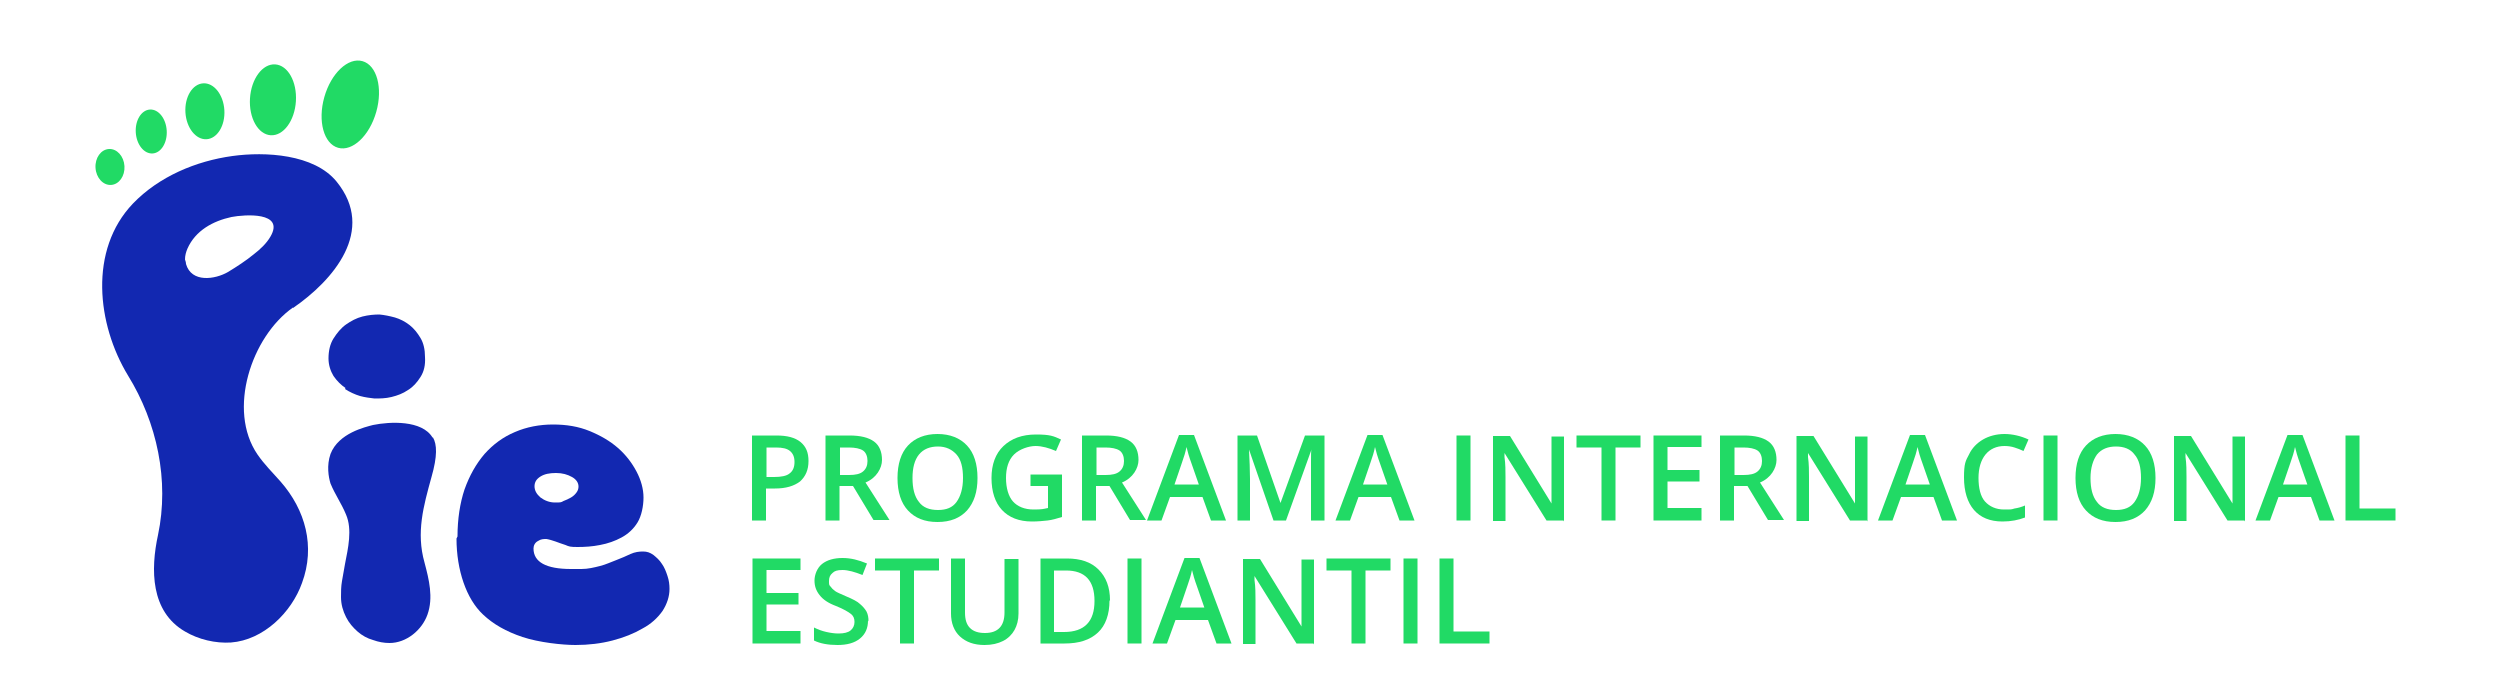<svg xmlns="http://www.w3.org/2000/svg" id="Layer_1" data-name="Layer 1" viewBox="0 0 500 139.7"><defs><style>      .cls-1 {        fill: #1228b1;      }      .cls-1, .cls-2 {        stroke-width: 0px;      }      .cls-2 {        fill: #21da65;      }    </style></defs><g><path class="cls-1" d="M91.5,107.3c0-3.5.5-6.7,1.4-9.4,1-2.8,2.3-5.1,4-7.1,1.7-1.9,3.7-3.4,6.1-4.4,2.3-1,4.9-1.5,7.6-1.5s5.1.4,7.3,1.3c2.2.9,4.1,2,5.7,3.4,1.6,1.4,2.8,3,3.7,4.7.9,1.7,1.4,3.5,1.4,5.2s-.4,3.7-1.2,5c-.8,1.3-1.9,2.3-3.2,3-1.3.7-2.7,1.2-4.3,1.5-1.5.3-3,.4-4.5.4s-1.7-.1-2.4-.4c-.7-.2-1.4-.5-2-.7-.6-.2-1.2-.4-1.8-.5-.6,0-1.1,0-1.7.4-.6.3-.9.9-.9,1.5,0,2.7,2.5,4.1,7.5,4.1s.7,0,1.1,0c.5,0,.8,0,1,0,1.3,0,2.5-.3,3.7-.6s2.2-.8,3.3-1.2c1-.4,2-.8,2.8-1.2.9-.4,1.7-.5,2.5-.5s1.4.2,2.1.7c.6.5,1.2,1,1.7,1.8.5.7.8,1.5,1.1,2.4.3.9.4,1.7.4,2.6,0,1.5-.5,3-1.4,4.4-1,1.4-2.3,2.6-4,3.5-1.7,1-3.7,1.8-6,2.4-2.3.6-4.8.9-7.4.9s-7.3-.5-10.6-1.6c-3.3-1.1-5.9-2.6-7.9-4.5-1.7-1.6-3-3.8-3.9-6.4-.9-2.6-1.4-5.6-1.4-8.8ZM106.9,97.2c0,.9.4,1.6,1.2,2.3.8.6,1.8,1,2.9,1s1.2,0,1.7-.3c.5-.2,1-.4,1.5-.7.5-.3.8-.6,1.1-1,.3-.4.4-.8.4-1.2,0-.7-.4-1.4-1.3-1.9-.9-.5-1.9-.8-3.2-.8s-2.3.2-3.1.7c-.8.5-1.2,1.1-1.2,2Z"></path><g><ellipse class="cls-2" cx="70" cy="21" rx="9" ry="5.4" transform="translate(30.9 82.6) rotate(-74.3)"></ellipse><ellipse class="cls-2" cx="54.6" cy="20" rx="7.1" ry="4.6" transform="translate(31.2 73.2) rotate(-86.4)"></ellipse><ellipse class="cls-2" cx="41" cy="22.2" rx="3.9" ry="5.6" transform="translate(-1.3 2.6) rotate(-3.5)"></ellipse><ellipse class="cls-2" cx="30.3" cy="26.3" rx="3.1" ry="4.4" transform="translate(-1.6 1.9) rotate(-3.5)"></ellipse><ellipse class="cls-2" cx="22" cy="33.4" rx="2.9" ry="3.6" transform="translate(-2 1.4) rotate(-3.5)"></ellipse></g><path class="cls-1" d="M58.6,61.6c8-5.5,16.7-15.5,8.7-25.3-4.5-5.5-14.3-6-20.8-5.1-7.3,1-14.7,4.1-19.9,9.5-8.9,9.3-7.2,24.2-1,34.4,5.8,9.4,8.3,21,6,31.9-1.5,6.9-1.5,15.3,5.4,19.3,2.7,1.6,6.1,2.4,9.2,2.2,6.5-.5,12.1-6,14.2-11.9,2.7-7.3.7-14.6-4.3-20.3-1.6-1.8-3.3-3.5-4.6-5.4-6.1-8.9-1.2-23.6,7.1-29.4ZM54.1,47.3c-.8,1.4-2.1,2.6-3.4,3.6-1.6,1.3-3.3,2.4-5.1,3.5-2.6,1.5-7.3,2.2-8.4-1.6,0-.3-.1-.6-.2-.9,0-.8.2-1.5.5-2.2,1.6-3.6,5.1-5.5,8.8-6.3,2.6-.5,10.7-1.1,7.8,3.9Z"></path><g><path class="cls-1" d="M69,77.8c.9.6,2,1.1,3,1.4,1.1.3,2.1.4,2.9.5,1,0,2.2,0,3.4-.3,1.2-.3,2.3-.7,3.3-1.4,1-.6,1.8-1.5,2.5-2.6.7-1.1,1-2.4.9-4,0-1.5-.3-2.8-.9-3.8-.6-1-1.3-1.9-2.2-2.6-.9-.7-1.9-1.2-2.9-1.5-1.1-.3-2.1-.5-3.1-.6-1.1,0-2.2.1-3.4.4s-2.3.9-3.3,1.6c-1,.7-1.8,1.7-2.5,2.8-.7,1.1-1,2.5-1,4,0,1.3.4,2.5,1,3.5.7,1,1.5,1.8,2.4,2.4Z"></path><path class="cls-1" d="M86.5,87.5c-2.1-3.5-8.5-3.2-11.9-2.5-1.5.4-6.9,1.6-8.5,5.8-.8,2.3-.4,4.6,0,5.9.9,2.2,2.2,4,3.1,6.2,1.3,3,.4,6.8-.2,9.9-.2,1.1-.4,2.3-.6,3.4-.2,1.1-.2,2.2-.2,3.2,0,1.5.4,2.8,1,4,.6,1.2,1.4,2.1,2.3,2.9.9.8,2,1.4,3.1,1.7,1.1.4,2.2.6,3.3.6,3.4,0,6.5-2.6,7.6-5.7,1.2-3.4.3-7-.6-10.4-1.7-6-.2-11.3,1.4-17.1,1.2-4.2,1.1-6.5.3-7.9Z"></path></g></g><g><path class="cls-2" d="M161.7,92.2c0,1.8-.6,3.1-1.7,4.1-1.2.9-2.8,1.4-5,1.4h-1.8v6.4h-2.8v-17h4.9c2.1,0,3.7.4,4.8,1.3,1.1.9,1.6,2.1,1.6,3.8ZM153.3,95.4h1.5c1.4,0,2.5-.2,3.1-.7.7-.5,1-1.3,1-2.3s-.3-1.7-.9-2.2c-.6-.5-1.5-.7-2.8-.7h-1.9v6Z"></path><path class="cls-2" d="M167.9,97.3v6.8h-2.8v-17h4.8c2.2,0,3.8.4,4.9,1.2,1.1.8,1.6,2.1,1.6,3.7s-1.1,3.6-3.3,4.5l4.8,7.5h-3.2l-4.1-6.8h-2.7ZM167.9,95h1.9c1.3,0,2.2-.2,2.8-.7s.9-1.2.9-2.1-.3-1.7-.9-2.1c-.6-.4-1.6-.6-2.8-.6h-1.8v5.6Z"></path><path class="cls-2" d="M195.5,95.6c0,2.8-.7,4.9-2.1,6.5-1.4,1.5-3.3,2.3-5.9,2.3s-4.5-.8-5.9-2.3-2.1-3.7-2.1-6.5.7-5,2.1-6.5c1.4-1.5,3.4-2.3,5.9-2.3s4.5.8,5.9,2.3c1.4,1.5,2.1,3.7,2.1,6.5ZM182.5,95.6c0,2.1.4,3.7,1.3,4.8.8,1.1,2.1,1.6,3.8,1.6s2.9-.5,3.7-1.6c.8-1.1,1.3-2.7,1.3-4.8s-.4-3.7-1.3-4.7-2.1-1.6-3.7-1.6-2.9.5-3.8,1.6-1.3,2.7-1.3,4.7Z"></path><path class="cls-2" d="M206.1,94.9h6.3v8.5c-1,.3-2,.6-2.9.7-.9.1-2,.2-3.1.2-2.6,0-4.6-.8-6-2.3-1.4-1.5-2.1-3.7-2.1-6.4s.8-4.9,2.4-6.4c1.6-1.5,3.7-2.3,6.5-2.3s3.5.3,5,1l-1,2.3c-1.4-.6-2.8-1-4.1-1s-3.2.6-4.3,1.7c-1.1,1.1-1.6,2.7-1.6,4.7s.5,3.7,1.4,4.7,2.3,1.6,4.1,1.6,1.9-.1,2.9-.3v-4.4h-3.5v-2.4Z"></path><path class="cls-2" d="M219.2,97.3v6.8h-2.8v-17h4.8c2.2,0,3.8.4,4.9,1.2,1.1.8,1.6,2.1,1.6,3.7s-1.1,3.6-3.3,4.5l4.8,7.5h-3.2l-4.1-6.8h-2.7ZM219.2,95h1.9c1.3,0,2.2-.2,2.8-.7s.9-1.2.9-2.1-.3-1.7-.9-2.1c-.6-.4-1.6-.6-2.8-.6h-1.8v5.6Z"></path><path class="cls-2" d="M242.2,104.1l-1.7-4.7h-6.5l-1.7,4.7h-2.9l6.4-17.1h3l6.4,17.1h-3ZM239.8,97l-1.6-4.6c-.1-.3-.3-.8-.5-1.5-.2-.7-.3-1.2-.4-1.5-.2,1-.5,2-.9,3.1l-1.5,4.4h5Z"></path><path class="cls-2" d="M254.7,104.1l-4.9-14.2h0c.1,2.1.2,4.1.2,5.9v8.3h-2.5v-17h3.9l4.7,13.5h0l4.9-13.5h3.9v17h-2.7v-8.4c0-.8,0-1.9,0-3.3,0-1.4,0-2.2.1-2.5h0l-5.1,14.2h-2.5Z"></path><path class="cls-2" d="M279.9,104.1l-1.7-4.7h-6.5l-1.7,4.7h-2.9l6.4-17.1h3l6.4,17.1h-3ZM277.5,97l-1.6-4.6c-.1-.3-.3-.8-.5-1.5-.2-.7-.3-1.2-.4-1.5-.2,1-.5,2-.9,3.1l-1.5,4.4h5Z"></path><path class="cls-2" d="M291.3,104.1v-17h2.8v17h-2.8Z"></path><path class="cls-2" d="M312.7,104.1h-3.4l-8.4-13.5h0v.8c.2,1.4.2,2.8.2,4v8.8h-2.5v-17h3.4l8.3,13.5h0c0-.2,0-.8,0-1.9,0-1.1,0-2,0-2.6v-8.9h2.5v17Z"></path><path class="cls-2" d="M323.1,104.1h-2.8v-14.6h-5v-2.4h12.8v2.4h-5v14.6Z"></path><path class="cls-2" d="M340.3,104.1h-9.6v-17h9.6v2.3h-6.8v4.6h6.4v2.3h-6.4v5.3h6.8v2.4Z"></path><path class="cls-2" d="M346.8,97.3v6.8h-2.8v-17h4.8c2.2,0,3.8.4,4.9,1.2,1.1.8,1.6,2.1,1.6,3.7s-1.1,3.6-3.3,4.5l4.8,7.5h-3.2l-4.1-6.8h-2.7ZM346.8,95h1.9c1.3,0,2.2-.2,2.8-.7.6-.5.9-1.2.9-2.1s-.3-1.7-.9-2.1c-.6-.4-1.6-.6-2.8-.6h-1.8v5.6Z"></path><path class="cls-2" d="M373.4,104.1h-3.4l-8.4-13.5h0v.8c.2,1.4.2,2.8.2,4v8.8h-2.5v-17h3.4l8.3,13.5h0c0-.2,0-.8,0-1.9,0-1.1,0-2,0-2.6v-8.9h2.5v17Z"></path><path class="cls-2" d="M388.4,104.1l-1.7-4.7h-6.5l-1.7,4.7h-2.9l6.4-17.1h3l6.4,17.1h-3ZM386,97l-1.6-4.6c-.1-.3-.3-.8-.5-1.5-.2-.7-.3-1.2-.4-1.5-.2,1-.5,2-.9,3.1l-1.5,4.4h5Z"></path><path class="cls-2" d="M400.9,89.2c-1.6,0-2.9.6-3.8,1.7s-1.4,2.7-1.4,4.7.4,3.7,1.3,4.7,2.2,1.6,3.8,1.6,1.4,0,2.1-.2c.7-.1,1.4-.3,2.1-.6v2.4c-1.3.5-2.8.8-4.5.8-2.5,0-4.4-.8-5.7-2.3-1.3-1.5-2-3.7-2-6.5s.3-3.3,1-4.6c.6-1.3,1.6-2.3,2.8-3,1.2-.7,2.7-1.1,4.3-1.1s3.3.4,4.8,1.1l-1,2.3c-.6-.3-1.2-.5-1.8-.7s-1.3-.3-2-.3Z"></path><path class="cls-2" d="M408.7,104.1v-17h2.8v17h-2.8Z"></path><path class="cls-2" d="M431.1,95.6c0,2.8-.7,4.9-2.1,6.5-1.4,1.5-3.3,2.3-5.9,2.3s-4.5-.8-5.9-2.3-2.1-3.7-2.1-6.5.7-5,2.1-6.5c1.4-1.5,3.4-2.3,5.9-2.3s4.5.8,5.9,2.3c1.4,1.5,2.1,3.7,2.1,6.5ZM418.1,95.6c0,2.1.4,3.7,1.3,4.8.8,1.1,2.1,1.6,3.8,1.6s2.9-.5,3.7-1.6c.8-1.1,1.3-2.7,1.3-4.8s-.4-3.7-1.3-4.7c-.8-1.1-2.1-1.6-3.7-1.6s-2.9.5-3.8,1.6c-.8,1.1-1.3,2.7-1.3,4.7Z"></path><path class="cls-2" d="M448.9,104.1h-3.4l-8.4-13.5h0v.8c.2,1.4.2,2.8.2,4v8.8h-2.5v-17h3.4l8.3,13.5h0c0-.2,0-.8,0-1.9,0-1.1,0-2,0-2.6v-8.9h2.5v17Z"></path><path class="cls-2" d="M463.9,104.1l-1.7-4.7h-6.5l-1.7,4.7h-2.9l6.4-17.1h3l6.4,17.1h-3ZM461.5,97l-1.6-4.6c-.1-.3-.3-.8-.5-1.5-.2-.7-.3-1.2-.4-1.5-.2,1-.5,2-.9,3.1l-1.5,4.4h5Z"></path><path class="cls-2" d="M469.1,104.1v-17h2.8v14.6h7.2v2.4h-10Z"></path><path class="cls-2" d="M160.1,128.7h-9.6v-17h9.6v2.3h-6.8v4.6h6.4v2.3h-6.4v5.3h6.8v2.4Z"></path><path class="cls-2" d="M173.6,124.1c0,1.5-.5,2.7-1.6,3.6-1.1.9-2.6,1.3-4.5,1.3s-3.5-.3-4.7-.9v-2.6c.8.4,1.6.7,2.5.9.9.2,1.7.3,2.4.3,1.1,0,1.9-.2,2.4-.6.5-.4.8-1,.8-1.7s-.2-1.2-.7-1.6c-.5-.4-1.5-1-3-1.6-1.6-.6-2.6-1.3-3.3-2.2s-1-1.8-1-2.9.5-2.5,1.5-3.3c1-.8,2.4-1.2,4.1-1.2s3.2.4,4.9,1.1l-.9,2.3c-1.5-.6-2.9-1-4-1s-1.6.2-2,.6c-.5.4-.7.9-.7,1.6s0,.8.3,1.1c.2.3.5.6.9.9.4.3,1.2.6,2.3,1.1,1.2.5,2.2,1,2.7,1.5.6.5,1,1,1.3,1.5.3.6.4,1.2.4,2Z"></path><path class="cls-2" d="M182.8,128.7h-2.8v-14.6h-5v-2.4h12.8v2.4h-5v14.6Z"></path><path class="cls-2" d="M203.7,111.7v11c0,1.3-.3,2.4-.8,3.3s-1.3,1.7-2.3,2.2-2.2.8-3.7.8c-2.1,0-3.7-.6-4.9-1.7-1.2-1.1-1.8-2.7-1.8-4.6v-11h2.8v10.8c0,1.4.3,2.4,1,3.1.7.7,1.7,1,3,1,2.6,0,3.9-1.4,3.9-4.1v-10.7h2.8Z"></path><path class="cls-2" d="M221.9,120.1c0,2.8-.8,5-2.3,6.4-1.6,1.5-3.8,2.2-6.7,2.2h-4.8v-17h5.3c2.7,0,4.8.7,6.3,2.2,1.5,1.5,2.3,3.5,2.3,6.2ZM218.9,120.2c0-4.1-1.9-6.1-5.7-6.1h-2.4v12.3h2c4.1,0,6.1-2.1,6.1-6.2Z"></path><path class="cls-2" d="M225.5,128.7v-17h2.8v17h-2.8Z"></path><path class="cls-2" d="M243.3,128.7l-1.7-4.7h-6.5l-1.7,4.7h-2.9l6.4-17.1h3l6.4,17.1h-3ZM240.9,121.6l-1.6-4.6c-.1-.3-.3-.8-.5-1.5-.2-.7-.3-1.2-.4-1.5-.2,1-.5,2-.9,3.1l-1.5,4.4h5Z"></path><path class="cls-2" d="M262.7,128.7h-3.4l-8.4-13.5h0v.8c.2,1.4.2,2.8.2,4v8.8h-2.5v-17h3.4l8.3,13.5h0c0-.2,0-.8,0-1.9,0-1.1,0-2,0-2.6v-8.9h2.5v17Z"></path><path class="cls-2" d="M273.1,128.7h-2.8v-14.6h-5v-2.4h12.8v2.4h-5v14.6Z"></path><path class="cls-2" d="M280.7,128.7v-17h2.8v17h-2.8Z"></path><path class="cls-2" d="M287.9,128.7v-17h2.8v14.6h7.2v2.4h-10Z"></path></g></svg>